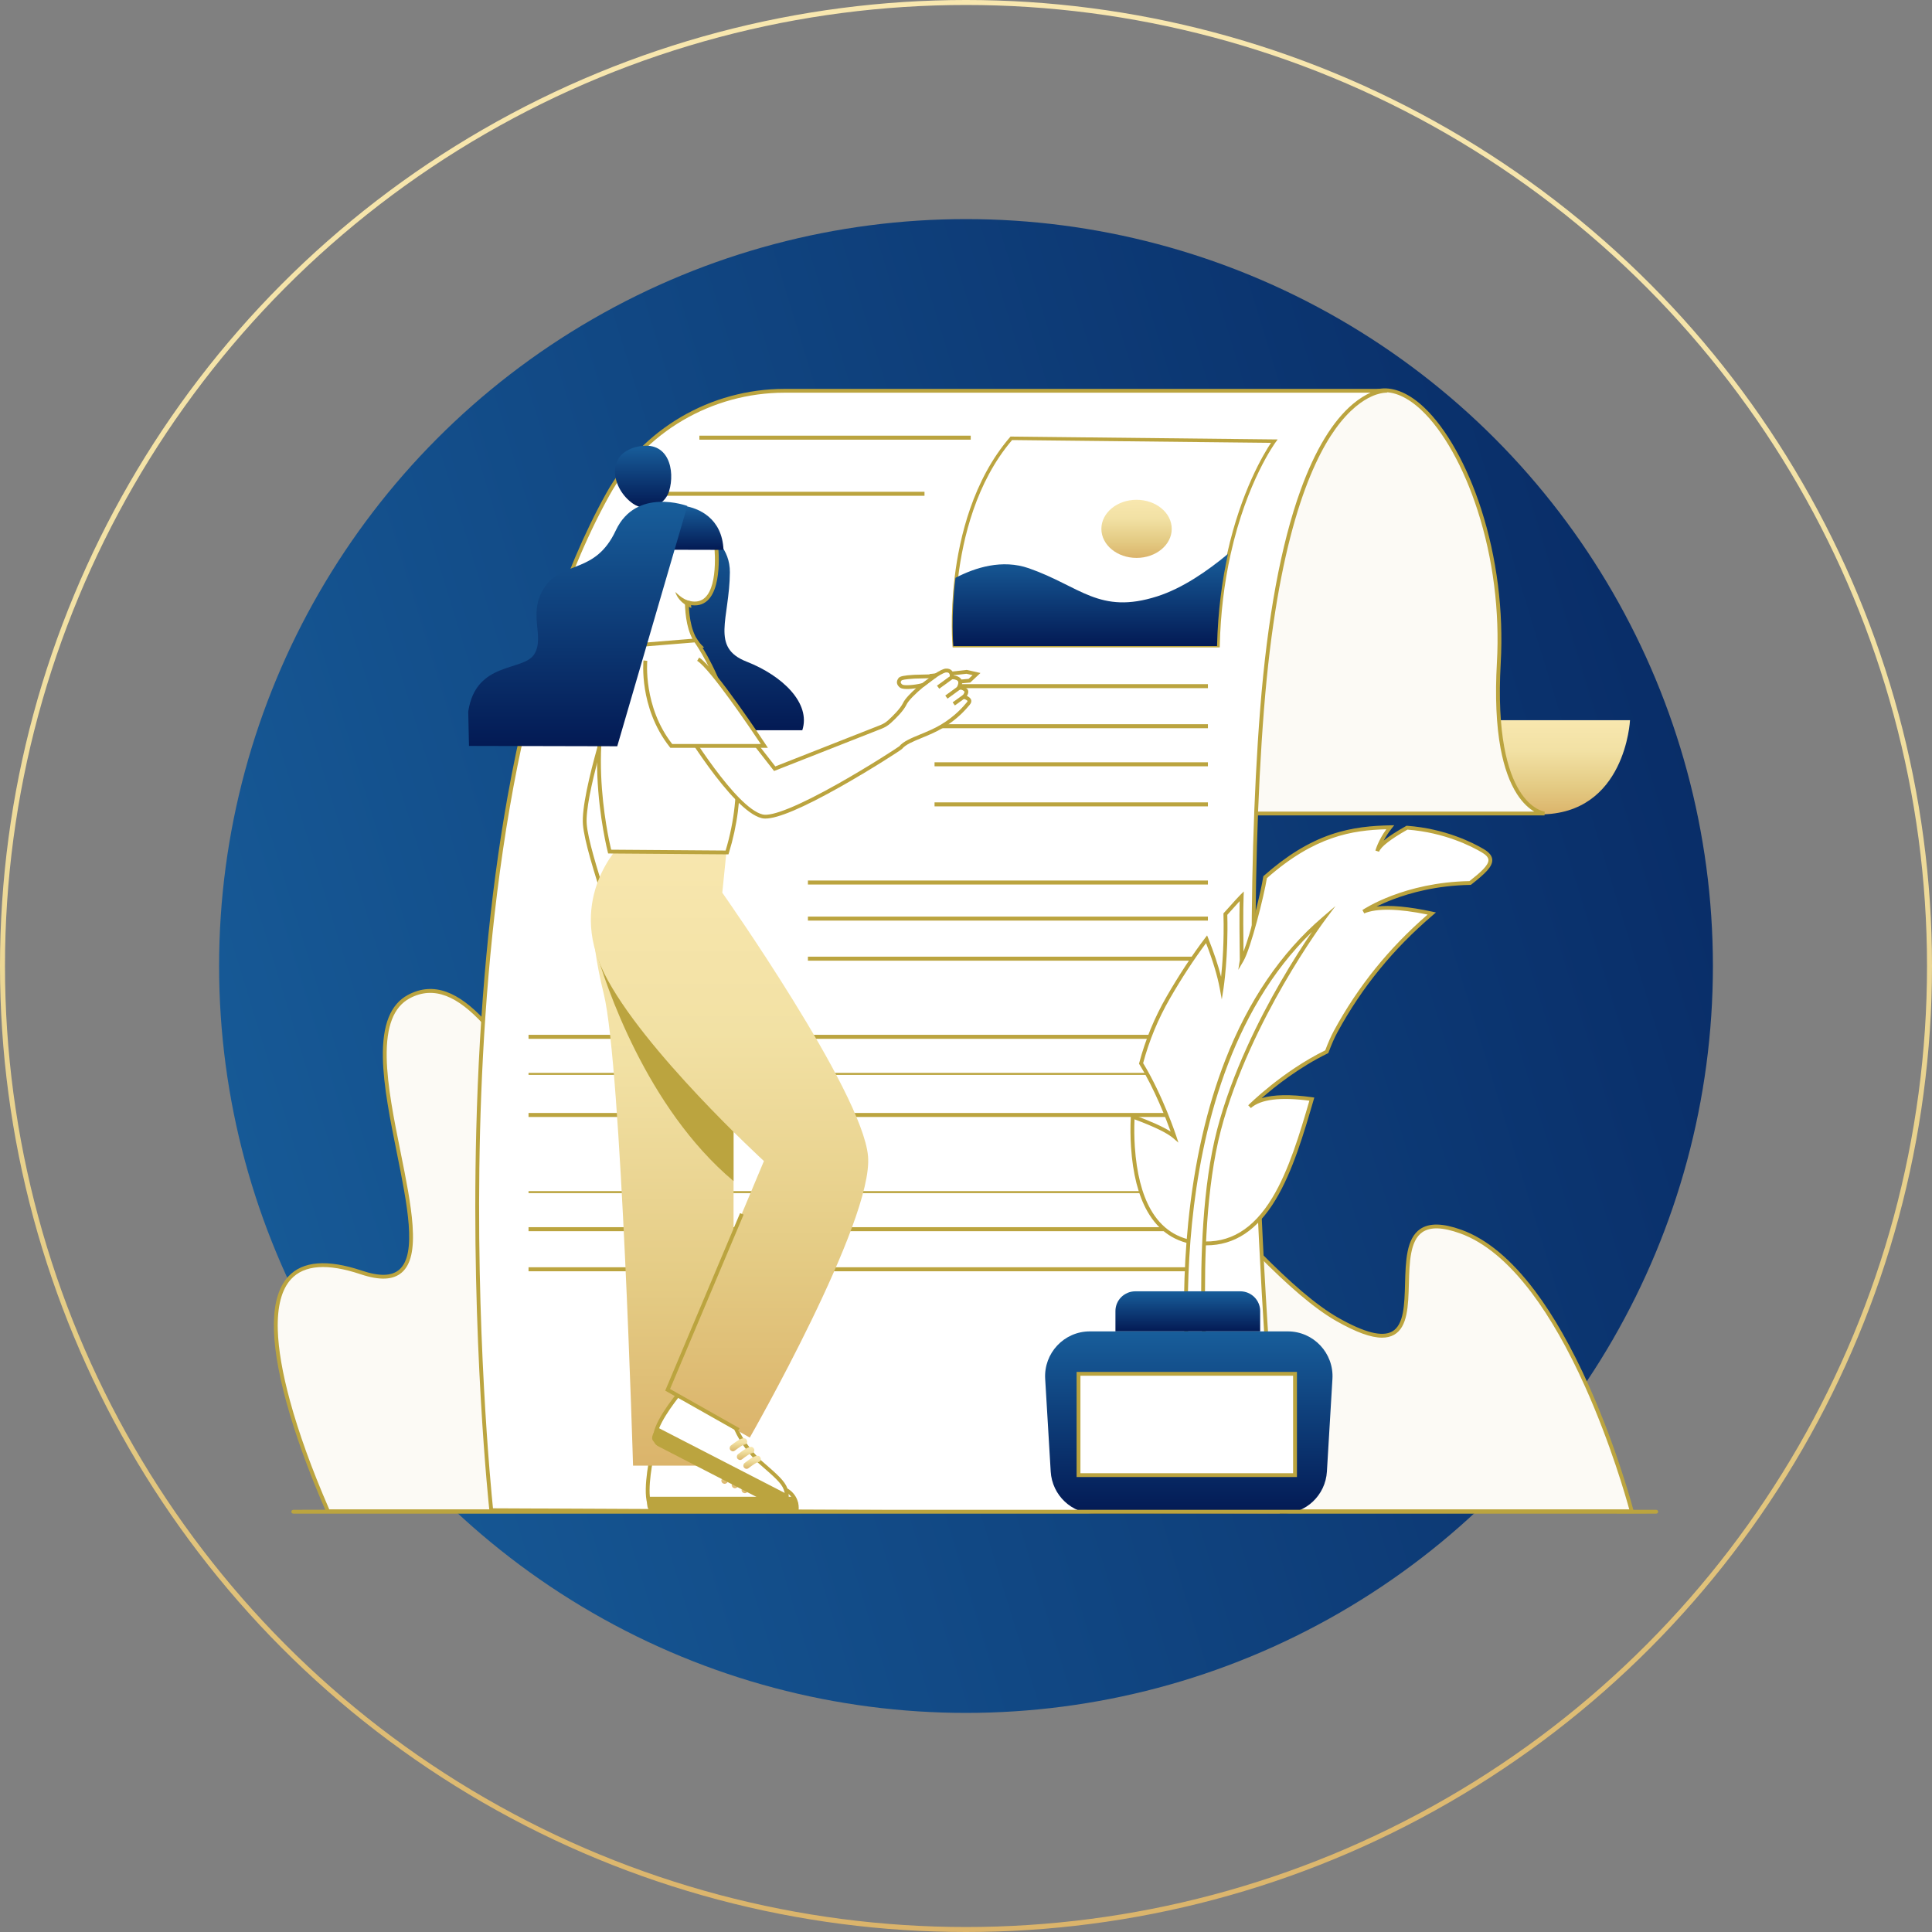 <svg width="388" height="388" viewBox="0 0 388 388" fill="none" xmlns="http://www.w3.org/2000/svg">
  <rect x="0" y="0" width="388" height="388" fill="#808080" stroke="none"/>
  <circle cx="194" cy="194" r="150" fill="url(#paint0_linear_4535_175481)" />
  <circle cx="194" cy="194" r="193.5" stroke="url(#paint1_linear_4535_175481)" />
  <path d="M327.703 303.508C327.703 303.508 315.146 255.166 293.35 247.335C271.554 239.505 294.549 279.692 268.593 264.989C242.637 250.285 189.142 163.683 182.218 205.563C175.294 247.445 171.636 297.345 142.653 268.635C113.671 239.924 99.453 190.877 82.103 200.15C65.995 208.759 97.455 263.885 72.543 255.541C39.388 244.436 64.204 299.608 65.869 303.508H327.702H327.703Z" fill="#FCFAF5" />
  <path d="M328.199 303.891H65.616L65.516 303.658C65.466 303.541 65.396 303.378 65.306 303.173C61.89 295.298 59.258 288.002 57.484 281.49C54.04 268.849 54.178 260.395 57.893 256.366C60.761 253.256 65.731 252.856 72.665 255.178C76.219 256.368 78.685 256.298 80.204 254.962C83.782 251.818 81.798 241.96 79.696 231.523C78.368 224.931 76.996 218.115 76.892 212.398C76.773 205.801 78.418 201.685 81.922 199.812C92.461 194.18 101.74 209.19 113.488 228.194C121.718 241.507 131.047 256.597 142.924 268.362C146.491 271.896 149.799 274.34 152.755 275.627C155.505 276.824 158.043 277.056 160.299 276.315C162.944 275.446 165.259 273.296 167.375 269.741C169.29 266.524 170.992 262.23 172.578 256.613C175.539 246.128 177.647 232.419 179.686 219.16C180.379 214.655 181.095 209.997 181.839 205.499C182.388 202.176 183.257 199.536 184.422 197.652C185.559 195.814 187.014 194.627 188.746 194.126C191.197 193.418 194.156 194.031 197.793 195.999C200.972 197.72 204.613 200.449 208.924 204.344C216.896 211.546 225.95 221.685 234.707 231.49C247.589 245.917 259.757 259.543 268.781 264.655C274.039 267.633 277.572 268.531 279.581 267.401C281.949 266.07 282.058 262.027 282.174 257.747C282.294 253.313 282.418 248.728 285.222 246.82C287.042 245.581 289.742 245.631 293.478 246.974C298.521 248.786 303.48 252.894 308.218 259.185C311.988 264.191 315.632 270.589 319.049 278.201C324.859 291.145 328.041 303.29 328.073 303.411L328.198 303.89L328.199 303.891ZM66.123 303.125H327.203C326.555 300.754 323.48 289.942 318.345 278.505C314.953 270.948 311.338 264.602 307.603 259.642C302.958 253.475 298.12 249.455 293.221 247.695C289.733 246.442 287.26 246.364 285.658 247.453C283.178 249.141 283.06 253.527 282.944 257.769C282.821 262.271 282.707 266.524 279.96 268.068C279.282 268.449 278.482 268.643 277.548 268.643C275.324 268.643 272.339 267.55 268.404 265.321C259.271 260.147 247.061 246.475 234.135 232C225.392 222.21 216.352 212.087 208.41 204.912C199.567 196.924 193.206 193.636 188.962 194.862C185.767 195.785 183.626 199.406 182.598 205.625C181.855 210.118 181.139 214.774 180.447 219.277C178.405 232.558 176.292 246.29 173.319 256.821C171.713 262.503 169.986 266.858 168.036 270.133C165.821 273.853 163.37 276.114 160.539 277.042C158.099 277.843 155.377 277.603 152.449 276.329C149.405 275.003 146.018 272.506 142.383 268.905C130.441 257.075 121.087 241.945 112.835 228.596C101.299 209.935 92.187 195.196 82.285 200.487C79.059 202.211 77.547 206.102 77.66 212.384C77.763 218.033 79.129 224.815 80.449 231.373C81.532 236.749 82.554 241.826 82.853 246.064C83.198 250.941 82.517 253.951 80.712 255.537C78.969 257.069 76.257 257.188 72.421 255.905C65.801 253.688 61.103 254.017 58.459 256.884C56.553 258.951 55.655 262.38 55.788 267.074C55.898 270.97 56.718 275.753 58.226 281.288C59.99 287.766 62.61 295.026 66.012 302.868C66.053 302.963 66.09 303.049 66.123 303.125Z" fill="#BBA43F" />
  <path d="M291.424 144.639H327.35C327.35 144.639 326.483 163.556 309.27 163.553C292.056 163.551 291.424 144.639 291.424 144.639Z" fill="url(#paint2_linear_4535_175481)" />
  <path d="M310.19 163.371H246.616L254.151 110.347C254.151 110.347 259.416 97.01 266.184 87.565C268.178 84.782 270.303 82.337 272.462 80.672C274.086 79.419 275.729 78.607 277.351 78.424C288.445 77.171 302.655 103.76 301.005 133.127C299.353 162.494 310.191 163.37 310.191 163.37L310.19 163.371Z" fill="#FCFAF5" />
  <path d="M310.19 163.753H246.173L253.777 110.249L253.794 110.207C253.847 110.073 259.154 96.716 265.871 87.343C268.071 84.272 270.21 81.926 272.226 80.37C273.991 79.008 275.701 78.225 277.306 78.044C280.042 77.736 283.046 79.041 285.997 81.821C290.453 86.019 294.632 93.459 297.462 102.235C300.617 112.022 301.974 122.712 301.387 133.151C299.775 161.812 310.116 162.983 310.221 162.991L310.19 163.756V163.753ZM247.057 162.988H308.117C307.11 162.393 305.857 161.336 304.653 159.468C303.173 157.167 302.067 154.086 301.364 150.312C300.492 145.623 300.241 139.834 300.62 133.106C301.201 122.761 299.857 112.166 296.73 102.467C293.939 93.811 289.835 86.487 285.469 82.375C282.689 79.756 279.897 78.521 277.393 78.803C275.928 78.969 274.347 79.699 272.696 80.974C270.739 82.484 268.652 84.775 266.495 87.786C260.018 96.824 254.855 109.617 254.525 110.444L247.057 162.986V162.988Z" fill="#BBA43F" />
  <path d="M98.661 303.292C98.661 303.292 83.845 168.241 122.028 99.349C129.175 86.455 142.813 78.48 157.59 78.48H278.554C278.554 78.48 258.659 76.737 253.467 142.384C248.049 210.864 257.02 304 257.02 304L98.661 303.292Z" fill="white" />
  <path d="M257.594 303.826L257.17 303.824L98.318 303.673L98.28 303.334C98.243 302.996 94.586 269.061 95.644 227.145C96.264 202.523 98.366 180.004 101.891 160.212C106.3 135.455 112.962 114.915 121.693 99.165C128.895 86.171 142.649 78.098 157.59 78.098H278.199C278.429 78.088 278.563 78.098 278.587 78.099L278.553 78.864H278.251C277.795 78.885 276.783 79.01 275.427 79.625C273.692 80.412 271.027 82.186 268.178 86.164C263.111 93.237 256.513 108.737 253.849 142.415C251.052 177.769 252.168 219.811 253.595 248.854C255.142 280.325 257.531 303.172 257.553 303.405L257.594 303.826ZM99.007 302.911L256.598 303.616C256.289 300.317 254.262 278.066 252.828 248.892C251.4 219.826 250.283 177.75 253.083 142.355C254.53 124.075 257.258 109.297 261.194 98.427C264.113 90.367 267.642 84.553 271.681 81.145C273.008 80.025 274.222 79.314 275.249 78.864H157.589C142.927 78.864 129.43 86.785 122.363 99.534C102.678 135.051 97.384 188.539 96.409 227.154C95.409 266.776 98.627 299.256 99.006 302.911H99.007Z" fill="#BBA43F" />
  <path d="M255.911 88.594C255.911 88.594 250.115 96.344 246.816 111.176C245.641 116.455 244.783 122.631 244.615 129.674H191.638C191.638 129.674 191.121 123.826 192.069 115.981C193.108 107.371 195.912 96.357 203.099 88.024L255.911 88.594Z" fill="white" />
  <path d="M244.955 130.021H191.318L191.29 129.704C191.284 129.646 190.781 123.731 191.722 115.939C192.7 107.845 195.421 96.392 202.834 87.798L202.94 87.674L203.102 87.677L256.599 88.254L256.189 88.801C256.132 88.878 250.396 96.674 247.156 111.251C245.854 117.103 245.115 123.304 244.963 129.682L244.955 130.021ZM191.962 129.325H244.276C244.447 123.023 245.187 116.893 246.477 111.1C249.266 98.552 253.902 90.959 255.252 88.934L203.258 88.374C196.039 96.822 193.376 108.062 192.415 116.022C191.607 122.718 191.874 128.007 191.963 129.325H191.962Z" fill="#BBA43F" />
  <path d="M246.616 111.237C245.441 116.52 244.584 122.7 244.416 129.749H191.457C191.457 129.749 190.94 123.897 191.888 116.046C195.874 113.964 201.288 112.262 206.634 114.128C216.974 117.74 220.751 123.491 232.411 119.762C237.467 118.145 242.517 114.663 246.618 111.237H246.616Z" fill="url(#paint3_linear_4535_175481)" />
  <path d="M228.252 112.043C232.153 112.043 235.316 109.43 235.316 106.207C235.316 102.985 232.153 100.372 228.252 100.372C224.35 100.372 221.188 102.985 221.188 106.207C221.188 109.43 224.35 112.043 228.252 112.043Z" fill="url(#paint4_linear_4535_175481)" />
  <path d="M242.581 145.443H187.683V146.248H242.581V145.443Z" fill="#BBA43F" />
  <path d="M242.581 137.396H187.683V138.201H242.581V137.396Z" fill="#BBA43F" />
  <path d="M194.949 87.495H140.455V88.299H194.949V87.495Z" fill="#BBA43F" />
  <path d="M185.665 98.762H130.768V99.567H185.665V98.762Z" fill="#BBA43F" />
  <path d="M242.581 153.089H187.683V153.894H242.581V153.089Z" fill="#BBA43F" />
  <path d="M242.581 161.139H187.683V161.943H242.581V161.139Z" fill="#BBA43F" />
  <path d="M242.581 176.833H162.253V177.638H242.581V176.833Z" fill="#BBA43F" />
  <path d="M242.581 184.078H162.253V184.882H242.581V184.078Z" fill="#BBA43F" />
  <path d="M242.581 192.126H162.253V192.931H242.581V192.126Z" fill="#BBA43F" />
  <path d="M236.93 207.82H106.144V208.625H236.93V207.82Z" fill="#BBA43F" />
  <path d="M236.93 215.465H106.144V215.868H236.93V215.465Z" fill="#BBA43F" />
  <path d="M236.93 223.515H106.144V224.32H236.93V223.515Z" fill="#BBA43F" />
  <path d="M238.948 239.21H106.144V239.612H238.948V239.21Z" fill="#BBA43F" />
  <path d="M238.948 246.453H106.144V247.257H238.948V246.453Z" fill="#BBA43F" />
  <path d="M238.948 254.502H106.144V255.307H238.948V254.502Z" fill="#BBA43F" />
  <path d="M295.243 177.333C282.094 177.533 273.955 182.995 273.825 183.082C276.845 181.814 281.955 182.255 287.542 183.456C281.595 188.527 274.36 195.893 268.238 207.157C267.603 208.323 267.016 209.694 266.451 211.214C257.891 215.381 251.299 221.897 250.951 222.245C253.315 220.131 258.1 219.982 263.453 220.736C259.471 234.39 254.665 250.768 240.935 249.662C240.838 249.655 240.741 249.647 240.644 249.637C231.156 248.711 228.137 239.515 227.527 230.368C227.391 228.325 227.377 226.284 227.484 224.255C231.082 225.572 234.396 227.016 235.867 228.291C235.826 228.166 233.19 220.135 229.159 213.566C230.377 208.954 232.215 204.498 234.622 200.321C237.166 195.906 239.737 192.029 242.312 188.629C243.601 191.872 244.758 195.337 245.336 198.442C245.336 198.442 246.333 192.079 246.088 183.584C246.755 182.875 248.702 180.639 249.367 179.989C249.21 183.813 249.383 192.742 249.367 192.848C250.91 190.218 253.576 179.391 254.067 176.175C263.803 167.547 271.409 166.302 279.195 166.137C277.245 168.593 276.626 170.782 276.589 170.921C277.104 169.587 279.592 167.901 282.565 166.226C289.788 166.757 295.265 169.364 297.79 170.861C300.72 172.598 299.149 174.273 295.244 177.334L295.243 177.333Z" fill="white" />
  <path d="M242.248 250.097C241.806 250.097 241.358 250.079 240.904 250.041C240.809 250.035 240.707 250.026 240.606 250.015C236.139 249.579 232.713 247.31 230.422 243.271C228.602 240.062 227.5 235.729 227.143 230.391C227.007 228.35 226.992 226.277 227.1 224.232L227.127 223.714L227.616 223.893C231.047 225.149 233.556 226.277 235.103 227.26C234.221 224.798 231.93 218.812 228.832 213.763L228.746 213.624L228.788 213.466C230.015 208.819 231.866 204.332 234.29 200.128C236.758 195.846 239.353 191.898 242.006 188.396L242.418 187.852L242.67 188.486C243.796 191.321 244.654 193.898 245.23 196.178C245.504 193.612 245.861 189.022 245.705 183.592L245.7 183.434L245.808 183.319C246.061 183.05 246.511 182.545 246.989 182.011C247.781 181.126 248.678 180.121 249.098 179.712L249.79 179.036L249.75 180C249.637 182.787 249.698 188.345 249.733 191.119C251.248 187.205 253.261 178.912 253.687 176.113L253.708 175.976L253.811 175.884C258.335 171.875 262.726 169.17 267.236 167.616C271.629 166.103 275.742 165.823 279.186 165.75L280.002 165.733L279.496 166.371C278.796 167.252 278.273 168.095 277.889 168.815C278.912 167.97 280.393 167.005 282.376 165.889L282.477 165.832L282.593 165.841C290.308 166.409 295.929 169.309 297.987 170.53C299.079 171.178 299.635 171.868 299.686 172.64C299.775 174.006 298.341 175.392 295.483 177.633L295.381 177.713L295.251 177.716C288.504 177.818 283.12 179.345 279.791 180.608C278.453 181.116 277.335 181.619 276.45 182.055C279.211 181.734 282.952 182.078 287.626 183.084L288.384 183.247L287.795 183.749C279.777 190.585 273.492 198.301 268.578 207.341C267.993 208.417 267.416 209.727 266.814 211.348L266.761 211.492L266.622 211.559C260.886 214.351 256.02 218.225 253.367 220.543C255.774 219.81 259.167 219.747 263.509 220.357L263.948 220.42L263.824 220.844C261.862 227.574 259.637 235.203 256.181 240.933C252.468 247.089 247.9 250.099 242.25 250.099L242.248 250.097ZM227.842 224.793C227.764 226.639 227.787 228.502 227.909 230.34C228.259 235.562 229.329 239.786 231.09 242.894C233.249 246.704 236.477 248.843 240.682 249.253C240.776 249.262 240.869 249.271 240.961 249.277C246.923 249.759 251.682 246.897 255.521 240.535C258.853 235.011 261.041 227.632 262.961 221.053C257.119 220.282 253.166 220.777 251.208 222.528L250.681 221.973C250.96 221.694 257.58 215.142 266.147 210.937C266.742 209.347 267.318 208.049 267.903 206.973C272.741 198.073 278.897 190.442 286.707 183.671C280.77 182.458 276.489 182.378 273.977 183.433L273.613 182.764C273.951 182.535 282.011 177.185 295.111 176.95C297.173 175.33 298.993 173.79 298.922 172.688C298.889 172.187 298.455 171.696 297.596 171.186C295.595 169.999 290.148 167.187 282.654 166.612C279.267 168.529 277.347 170.022 276.95 171.053L276.22 170.817C276.244 170.73 276.771 168.814 278.411 166.536C271.565 166.743 264.046 167.881 254.428 176.365C253.873 179.819 251.227 190.436 249.702 193.036L248.683 194.772L248.988 192.806C248.988 192.699 248.982 192.197 248.974 191.57C248.945 189.253 248.88 184.146 248.955 180.978C248.539 181.431 248.034 181.997 247.565 182.52C247.145 182.99 246.746 183.437 246.478 183.726C246.705 192.081 245.727 198.435 245.717 198.498L245.37 200.714L244.96 198.509C244.483 195.941 243.558 192.881 242.208 189.406C239.718 192.745 237.281 196.477 234.957 200.509C232.594 204.608 230.783 208.979 229.574 213.503C233.564 220.059 236.207 228.092 236.233 228.171L236.655 229.478L235.616 228.577C234.419 227.539 231.806 226.267 227.845 224.792L227.842 224.793Z" fill="#BBA43F" />
  <path d="M265.817 184.507C229.666 215.502 239.324 283.357 239.324 283.357H242.806C242.806 283.357 239.079 248.935 244.804 226.942C250.529 204.949 265.817 184.507 265.817 184.507Z" fill="white" />
  <path d="M243.233 283.741H238.99L238.943 283.412C238.919 283.242 236.546 266.163 238.631 245.518C239.857 233.385 242.358 222.408 246.068 212.891C250.712 200.976 257.272 191.329 265.567 184.218L268.203 181.958L266.125 184.737C266.086 184.788 262.259 189.927 257.785 197.679C253.658 204.827 248.122 215.723 245.175 227.038C242.229 238.355 241.845 253.049 242.042 263.382C242.255 274.591 243.179 283.231 243.188 283.317L243.234 283.741H243.233ZM239.66 282.975H242.381C242.194 281.103 241.462 273.239 241.275 263.405C241.077 253.021 241.464 238.25 244.433 226.846C247.401 215.444 252.974 204.478 257.126 197.287C259.626 192.956 261.926 189.436 263.482 187.154C246.911 203.191 241.221 227.546 239.398 245.577C237.48 264.559 239.345 280.509 239.661 282.975H239.66Z" fill="#BBA43F" />
  <path d="M228.017 259.33H249.071C251.28 259.33 253.076 261.102 253.076 263.287V267.379H224.012V263.287C224.012 261.103 225.806 259.33 228.017 259.33Z" fill="url(#paint5_linear_4535_175481)" />
  <path d="M123.959 138.416C123.959 138.416 116.932 159.146 117.452 165.555C117.971 171.964 125.876 192.995 125.876 192.995L131.369 190.215C131.369 190.215 124.128 169.835 127.097 160.732C130.067 151.628 123.959 138.417 123.959 138.417V138.416Z" fill="white" />
  <path d="M125.665 193.53L125.515 193.13C125.191 192.269 117.586 171.974 117.068 165.586C116.547 159.172 123.307 139.143 123.595 138.294L123.904 137.383L124.307 138.256C124.323 138.289 125.862 141.642 127.012 146.064C128.08 150.165 129.024 156.06 127.461 160.85C124.567 169.725 131.658 189.885 131.73 190.087L131.842 190.404L125.665 193.53ZM124.003 139.496C122.64 143.641 117.389 160.047 117.833 165.523C118.303 171.32 124.992 189.518 126.084 192.459L130.895 190.024C130.478 188.81 128.968 184.277 127.744 178.972C125.819 170.631 125.477 164.454 126.731 160.612C129.174 153.123 125.294 142.632 124.003 139.496Z" fill="#BBA43F" />
  <path d="M257.513 304H219.979C215.226 304 211.296 300.288 211.012 295.532L209.901 276.924C209.592 271.747 213.695 267.379 218.867 267.379H258.625C263.797 267.379 267.901 271.748 267.591 276.924L266.48 295.532C266.196 300.289 262.266 304 257.513 304Z" fill="url(#paint6_linear_4535_175481)" />
  <path d="M260.076 275.901H216.598V296.247H260.076V275.901Z" fill="white" />
  <path d="M260.46 296.63H216.214V275.518H260.46V296.63ZM216.982 295.864H259.692V276.283H216.982V295.864Z" fill="#BBA43F" />
  <path d="M130.126 300.59C130.291 302.292 130.835 303.507 132.058 303.507H159.966C159.966 303.507 160.421 301.412 158.686 299.801C157.512 298.711 155.44 298.271 151.138 297.211C151.138 297.211 142.834 294.588 141.724 289.996H131.442C131.442 289.996 129.745 296.618 130.125 300.59H130.126Z" fill="white" />
  <path d="M160.276 303.891H132.059C130.733 303.891 129.953 302.792 129.744 300.627C129.362 296.633 131.002 290.174 131.072 289.901L131.146 289.613H142.027L142.097 289.906C143.126 294.161 150.903 296.732 151.244 296.843C151.572 296.923 151.886 297 152.189 297.075C155.92 297.989 157.793 298.447 158.949 299.521C160.822 301.26 160.362 303.495 160.342 303.59L160.276 303.892V303.891ZM130.509 300.554C130.674 302.259 131.196 303.125 132.059 303.125H159.63C159.674 302.533 159.617 301.188 158.425 300.081C157.414 299.142 155.606 298.7 152.005 297.818C151.699 297.743 151.379 297.664 151.047 297.582L151.023 297.576C150.683 297.468 142.835 294.941 141.431 290.377H131.745C131.429 291.687 130.184 297.157 130.509 300.553V300.554Z" fill="#BBA43F" />
  <path d="M130.126 300.59C129.779 302.267 129.941 303.507 131.164 303.507H159.965C159.965 303.507 160.963 302.372 159.694 300.914C159.516 300.709 159.259 300.59 158.986 300.59H130.125H130.126Z" fill="#BBA43F" />
  <path d="M150.147 299.54C150.41 298.936 150.708 298.323 151.093 297.786C151.11 297.762 151.127 297.74 151.144 297.717C151.195 297.647 151.027 297.862 151.099 297.777C151.13 297.741 151.16 297.704 151.193 297.669C151.224 297.636 151.257 297.605 151.291 297.575C151.364 297.507 151.189 297.647 151.21 297.636C151.228 297.627 151.244 297.613 151.261 297.603C151.56 297.432 151.689 297.001 151.497 296.705C151.303 296.404 150.916 296.286 150.596 296.47C150.415 296.574 150.265 296.725 150.137 296.888C149.973 297.096 149.825 297.31 149.691 297.537C149.482 297.891 149.297 298.259 149.124 298.631C149.085 298.713 149.048 298.795 149.011 298.878C148.938 299.046 148.895 299.199 148.946 299.383C148.988 299.536 149.106 299.7 149.249 299.776C149.402 299.856 149.587 299.897 149.756 299.841C149.908 299.793 150.082 299.692 150.149 299.539L150.147 299.54Z" fill="url(#paint7_linear_4535_175481)" />
  <path d="M148.166 298.552C148.429 297.948 148.727 297.335 149.112 296.798C149.129 296.774 149.146 296.752 149.163 296.729C149.214 296.659 149.047 296.874 149.118 296.789C149.149 296.753 149.179 296.715 149.212 296.68C149.243 296.648 149.276 296.617 149.31 296.586C149.383 296.519 149.208 296.659 149.229 296.648C149.247 296.638 149.263 296.625 149.28 296.615C149.579 296.444 149.708 296.013 149.516 295.717C149.322 295.416 148.935 295.298 148.615 295.481C148.434 295.585 148.284 295.737 148.156 295.9C147.993 296.108 147.844 296.322 147.71 296.549C147.501 296.903 147.316 297.271 147.143 297.643C147.104 297.724 147.067 297.807 147.03 297.889C146.957 298.058 146.914 298.211 146.965 298.395C147.007 298.548 147.125 298.712 147.268 298.788C147.421 298.868 147.606 298.909 147.775 298.853C147.927 298.805 148.101 298.704 148.168 298.551L148.166 298.552Z" fill="url(#paint8_linear_4535_175481)" />
  <path d="M146.087 297.664C146.351 297.06 146.648 296.447 147.034 295.91C147.051 295.886 147.068 295.863 147.085 295.841C147.136 295.77 146.968 295.985 147.039 295.901C147.07 295.864 147.101 295.827 147.134 295.792C147.164 295.759 147.197 295.729 147.231 295.698C147.305 295.63 147.129 295.77 147.151 295.759C147.169 295.75 147.185 295.737 147.202 295.726C147.5 295.556 147.629 295.125 147.438 294.828C147.244 294.527 146.857 294.41 146.537 294.593C146.355 294.697 146.205 294.849 146.077 295.012C145.914 295.22 145.765 295.433 145.631 295.661C145.423 296.015 145.238 296.382 145.064 296.754C145.026 296.836 144.988 296.919 144.952 297.001C144.878 297.17 144.835 297.322 144.886 297.507C144.928 297.659 145.046 297.823 145.189 297.899C145.342 297.979 145.527 298.02 145.696 297.965C145.848 297.916 146.023 297.815 146.09 297.663L146.087 297.664Z" fill="url(#paint9_linear_4535_175481)" />
  <path d="M133.593 103.592C133.593 103.592 146.649 105.596 146.579 114.941C146.509 124.286 142.645 130.016 149.921 132.868C157.196 135.719 162.875 141.249 161.127 146.651H135.204L133.593 103.592Z" fill="url(#paint10_linear_4535_175481)" />
  <path d="M143.704 108.247C143.704 108.247 140.383 101.552 132.817 104.129C125.251 106.707 125.804 110.028 126.958 113.085C126.958 113.085 128.406 115.25 131.013 117.368C130.159 122.852 126.687 129.675 126.687 129.675H140.503C138.468 127.584 137.979 123.814 137.935 120.955C138.125 121.003 138.317 121.048 138.511 121.087C145.714 122.585 143.703 108.246 143.703 108.246L143.704 108.247Z" fill="white" />
  <path d="M141.412 130.058H126.063L126.346 129.501C126.38 129.434 129.711 122.847 130.6 117.524C128.086 115.441 126.699 113.385 126.64 113.297L126.615 113.261L126.599 113.22C125.982 111.586 125.522 109.838 126.328 108.135C127.163 106.369 129.244 104.941 132.692 103.767C136.762 102.381 139.636 103.628 141.331 104.917C143.157 106.307 144.013 108.006 144.048 108.077L144.075 108.133L144.084 108.194C144.138 108.575 145.355 117.553 142.106 120.584C141.15 121.475 139.915 121.77 138.434 121.462C138.4 121.456 138.366 121.448 138.332 121.441C138.422 124.126 138.938 127.516 140.781 129.408L141.412 130.058ZM127.306 129.292H139.679C138.01 127.039 137.594 123.582 137.553 120.961L137.545 120.463L138.029 120.584C138.23 120.633 138.414 120.676 138.591 120.713C139.83 120.97 140.808 120.745 141.582 120.024C144.409 117.387 143.436 109.176 143.332 108.363C143.176 108.074 142.362 106.657 140.842 105.507C138.598 103.811 135.939 103.469 132.942 104.491C129.702 105.595 127.766 106.893 127.024 108.461C126.383 109.813 126.67 111.218 127.303 112.906C127.501 113.19 128.908 115.16 131.258 117.07L131.428 117.21L131.394 117.427C130.673 122.063 128.152 127.543 127.306 129.292Z" fill="#BBA43F" />
  <path d="M145.299 110.431L133.997 110.405C133.997 110.405 134.54 101.164 137.389 101.594C140.238 102.024 145.029 103.996 145.299 110.433V110.431Z" fill="url(#paint11_linear_4535_175481)" />
  <path d="M127.147 101.164C129.784 102.967 133.462 101.642 134.38 98.618C135.611 94.56 134.357 88.258 127.965 89.722C121.389 91.228 122.922 98.275 127.147 101.164Z" fill="url(#paint12_linear_4535_175481)" />
  <path d="M196.114 135.371L194.125 134.925L187.067 135.712V137.382L194.688 136.705L196.114 135.371Z" fill="white" />
  <path d="M186.682 137.801V135.369L194.146 134.536L196.904 135.156L194.853 137.073L186.682 137.801ZM187.45 136.054V136.964L194.52 136.335L195.321 135.586L194.103 135.312L187.45 136.054Z" fill="#BBA43F" />
  <path d="M147.318 184.912V294.341H127.134C127.134 294.341 124.776 213.988 121.267 199.669C120.44 196.296 119.881 193.366 119.532 190.823C119.458 190.276 119.392 189.748 119.336 189.239C117.672 174.016 124.137 174.016 124.137 174.016L144.133 180.556C146.035 181.178 147.317 182.934 147.317 184.912H147.318Z" fill="url(#paint13_linear_4535_175481)" />
  <path d="M132.024 286.655C131.386 288.242 131.31 289.571 132.397 290.131C136.022 291.999 157.19 302.902 157.19 302.902C157.19 302.902 158.56 301.249 157.76 299.023C157.219 297.516 155.581 296.177 152.247 293.268C152.247 293.268 146.078 287.137 147.205 282.548L138.071 277.843C138.071 277.843 133.515 282.95 132.023 286.653L132.024 286.655Z" fill="white" />
  <path d="M157.29 303.384L132.221 290.47C131.042 289.863 130.856 288.532 131.667 286.512C133.166 282.789 137.598 277.8 137.785 277.59L137.983 277.368L147.651 282.348L147.579 282.641C146.534 286.892 152.259 292.735 152.511 292.989C152.765 293.211 153.009 293.424 153.244 293.627C156.137 296.146 157.589 297.411 158.123 298.894C158.986 301.296 157.55 303.071 157.487 303.145L157.29 303.384ZM132.381 286.797C131.742 288.388 131.807 289.395 132.574 289.791L157.069 302.408C157.381 301.902 157.95 300.682 157.4 299.152C156.935 297.855 155.532 296.635 152.739 294.203C152.501 293.996 152.254 293.78 151.996 293.555L151.978 293.538C151.725 293.287 145.917 287.45 146.77 282.754L138.165 278.322C137.282 279.341 133.656 283.631 132.382 286.797H132.381Z" fill="#BBA43F" />
  <path d="M132.022 286.656C130.941 287.987 130.514 289.164 131.601 289.724C135.226 291.591 157.189 302.904 157.189 302.904C157.189 302.904 158.597 302.352 158.142 300.477C158.078 300.213 157.905 299.988 157.663 299.864L132.022 286.656Z" fill="#BBA43F" />
  <path d="M150.406 294.794C150.465 294.745 150.526 294.699 150.586 294.652C150.63 294.617 150.715 294.554 150.514 294.707C150.532 294.693 150.55 294.678 150.569 294.665C150.604 294.638 150.639 294.612 150.675 294.585C150.759 294.521 150.844 294.459 150.929 294.398C151.3 294.132 151.686 293.865 152.107 293.683C152.055 293.705 152.003 293.727 151.949 293.749C152.049 293.707 152.152 293.67 152.26 293.654C152.202 293.662 152.143 293.67 152.086 293.677C152.104 293.675 152.122 293.674 152.14 293.673C152.484 293.657 152.815 293.382 152.798 293.017C152.782 292.674 152.509 292.344 152.14 292.361C151.661 292.382 151.216 292.639 150.822 292.889C150.429 293.136 150.058 293.413 149.692 293.697C149.619 293.752 149.546 293.809 149.476 293.866C149.354 293.966 149.283 294.18 149.283 294.33C149.283 294.491 149.355 294.683 149.476 294.794C149.602 294.908 149.767 294.994 149.941 294.986C150.125 294.978 150.265 294.909 150.406 294.794Z" fill="url(#paint14_linear_4535_175481)" />
  <path d="M149.102 293.011C149.161 292.963 149.221 292.916 149.281 292.87C149.325 292.835 149.41 292.771 149.21 292.924C149.228 292.911 149.246 292.896 149.264 292.882C149.299 292.855 149.334 292.829 149.371 292.802C149.455 292.739 149.54 292.676 149.625 292.615C149.996 292.35 150.381 292.083 150.802 291.9C150.75 291.922 150.698 291.945 150.645 291.966C150.745 291.924 150.848 291.887 150.956 291.871C150.898 291.879 150.839 291.887 150.781 291.895C150.799 291.893 150.817 291.891 150.835 291.89C151.179 291.874 151.51 291.6 151.493 291.234C151.477 290.892 151.204 290.561 150.835 290.578C150.357 290.6 149.912 290.856 149.517 291.106C149.124 291.353 148.753 291.63 148.387 291.914C148.314 291.969 148.242 292.026 148.171 292.084C148.049 292.183 147.979 292.397 147.979 292.547C147.979 292.708 148.05 292.9 148.171 293.011C148.297 293.127 148.462 293.211 148.637 293.203C148.82 293.196 148.96 293.127 149.102 293.011Z" fill="url(#paint15_linear_4535_175481)" />
  <path d="M147.663 291.27C147.722 291.222 147.782 291.175 147.842 291.129C147.887 291.094 147.972 291.031 147.771 291.183C147.789 291.17 147.807 291.155 147.825 291.142C147.861 291.114 147.896 291.088 147.932 291.061C148.016 290.998 148.101 290.936 148.186 290.875C148.557 290.609 148.943 290.342 149.364 290.16C149.312 290.181 149.26 290.204 149.206 290.225C149.306 290.183 149.409 290.146 149.517 290.13C149.459 290.138 149.4 290.146 149.342 290.154C149.361 290.152 149.379 290.151 149.397 290.15C149.741 290.134 150.072 289.859 150.055 289.494C150.039 289.151 149.766 288.821 149.397 288.837C148.918 288.859 148.473 289.116 148.078 289.366C147.686 289.612 147.315 289.889 146.948 290.173C146.876 290.229 146.803 290.285 146.733 290.343C146.61 290.442 146.54 290.656 146.54 290.807C146.54 290.967 146.612 291.16 146.733 291.27C146.859 291.385 147.023 291.471 147.198 291.463C147.382 291.455 147.521 291.386 147.663 291.27Z" fill="url(#paint16_linear_4535_175481)" />
  <path d="M147.317 201.875V237.197C129.712 222.403 121.594 197.578 119.659 190.889C119.585 190.344 119.52 189.817 119.464 189.308L147.317 201.874V201.875Z" fill="#BBA43F" />
  <path d="M124.706 169.526C124.706 169.526 113.732 180.23 121.347 195.488C128.962 210.748 153.419 233.17 153.419 233.17L134.07 279.323L150.577 288.707C150.577 288.707 175.474 245.2 174.324 232.188C173.173 219.175 145.056 179.281 145.056 179.281L146.202 167.979L124.705 169.525L124.706 169.526Z" fill="url(#paint17_linear_4535_175481)" />
  <path d="M139.682 128.612C139.682 128.612 153.429 147.208 146.008 171.197L122.433 171.022C122.433 171.022 115.449 144.036 126.689 129.673L139.682 128.612Z" fill="white" />
  <path d="M146.291 171.582L122.136 171.403L122.062 171.118C122.045 171.05 120.301 164.234 119.963 155.748C119.763 150.758 120.081 146.172 120.907 142.117C121.943 137.027 123.787 132.76 126.388 129.437L126.491 129.305L139.865 128.212L139.992 128.384C140.028 128.432 143.495 133.171 145.994 140.789C147.461 145.261 148.317 149.842 148.536 154.404C148.809 160.106 148.082 165.795 146.376 171.31L146.293 171.582H146.291ZM122.736 170.641L145.725 170.812C149.415 158.639 147.522 147.922 145.274 141.055C143.078 134.352 140.129 129.918 139.497 129.011L126.891 130.04C121.251 137.362 120.426 148.024 120.73 155.702C121.025 163.133 122.408 169.271 122.736 170.64V170.641Z" fill="#BBA43F" />
  <path d="M138.034 101.615C138.034 101.615 127.764 97.766 123.66 106.544C119.555 115.323 113.064 112.566 109.437 117.834C105.811 123.102 109.483 127.75 107.326 131.341C105.168 134.931 95.574 132.657 94.035 142.909L94.187 149.801L123.96 149.87L138.033 101.613L138.034 101.615Z" fill="url(#paint18_linear_4535_175481)" />
  <path d="M193.577 139.965C193.577 139.965 194.358 139.048 193.965 138.627C193.318 137.936 192.531 138.131 192.531 138.131C192.531 138.131 193.144 137.074 192.641 136.516C192.139 135.957 191.107 136.022 191.107 136.022C191.107 136.022 191.402 134.576 189.966 134.658C189.531 134.683 188.685 135.132 187.692 135.797L183.641 135.901C182.151 135.99 180.986 136.119 180.765 136.404C180.475 136.778 180.3 137.258 180.988 137.793C181.441 138.144 183.64 138.004 185.33 137.562C183.67 138.921 182.133 140.433 181.722 141.309C181.157 142.516 179.631 144.02 178.628 144.93C178.137 145.375 177.57 145.728 176.952 145.971L155.58 154.378L143.605 139.047L136.22 144.08C136.22 144.08 147.079 162.5 153.078 163.942C158 165.125 180.655 150.414 180.875 150.142C182.174 148.529 185.998 147.76 189.167 145.857C192.336 143.955 193.982 141.844 194.481 141.262C195.259 140.356 193.577 139.964 193.577 139.964V139.965Z" fill="white" />
  <path d="M153.708 164.39C153.438 164.39 153.198 164.365 152.989 164.314C146.901 162.851 136.337 145.032 135.89 144.274L135.708 143.966L143.686 138.528L155.707 153.916L176.81 145.615C177.384 145.389 177.91 145.063 178.369 144.646C179.255 143.843 180.823 142.322 181.373 141.148C181.773 140.295 182.994 139.096 183.968 138.224C182.648 138.419 181.221 138.46 180.751 138.095C180.034 137.537 179.929 136.854 180.458 136.17C180.739 135.807 181.536 135.642 183.615 135.518H183.628L187.568 135.416C188.67 134.687 189.468 134.302 189.94 134.275C190.615 134.237 190.985 134.491 191.177 134.712C191.43 135.002 191.502 135.367 191.513 135.648C191.924 135.686 192.529 135.819 192.924 136.258C193.325 136.704 193.251 137.307 193.11 137.748C193.45 137.803 193.867 137.963 194.244 138.364C194.634 138.781 194.423 139.361 194.185 139.765C194.517 139.913 194.901 140.158 195.027 140.543C195.099 140.763 195.114 141.11 194.771 141.51C194.735 141.553 194.692 141.602 194.643 141.661C194.017 142.408 192.351 144.39 189.364 146.184C187.987 147.011 186.475 147.633 185.142 148.182C183.379 148.907 181.856 149.533 181.174 150.381C180.963 150.643 174.903 154.544 168.929 157.92C161.324 162.219 156.213 164.389 153.706 164.389L153.708 164.39ZM136.736 144.194C138.185 146.598 147.814 162.283 153.17 163.57C155.057 164.024 160.446 161.822 168.349 157.37C174.496 153.906 180.154 150.217 180.6 149.874C181.413 148.889 183.007 148.233 184.852 147.474C186.16 146.935 187.642 146.326 188.97 145.528C191.848 143.8 193.453 141.89 194.058 141.17C194.109 141.109 194.153 141.057 194.19 141.013C194.23 140.967 194.322 140.85 194.299 140.782C194.243 140.61 193.79 140.407 193.49 140.338L192.878 140.195L193.285 139.717C193.582 139.365 193.745 138.952 193.684 138.888C193.208 138.379 192.643 138.498 192.619 138.503L191.766 138.693L192.199 137.939C192.352 137.672 192.592 137.034 192.356 136.77C192.05 136.429 191.368 136.39 191.132 136.404L190.634 136.433L190.732 135.946C190.757 135.815 190.785 135.422 190.6 135.212C190.485 135.081 190.28 135.023 189.989 135.04C189.867 135.047 189.354 135.145 187.907 136.114L187.814 136.177L183.657 136.283C181.668 136.402 181.176 136.56 181.061 136.647C180.86 136.911 180.759 137.128 181.225 137.491C181.525 137.701 183.483 137.65 185.233 137.192L186.928 136.749L185.574 137.858C183.789 139.321 182.414 140.739 182.07 141.472C181.494 142.703 180.021 144.186 178.887 145.214C178.358 145.693 177.754 146.068 177.093 146.328L155.454 154.839L143.524 139.566L136.735 144.194H136.736ZM180.585 149.892C180.585 149.892 180.578 149.9 180.576 149.902C180.578 149.899 180.582 149.895 180.585 149.892Z" fill="#BBA43F" />
  <path d="M129.611 132.675C129.611 132.675 128.65 142.037 134.815 149.801H153.507C153.507 149.801 143.256 134.233 140.211 132.38" fill="white" />
  <path d="M154.217 150.183H134.629L134.513 150.038C131.277 145.963 130.012 141.452 129.522 138.387C128.99 135.065 129.219 132.734 129.23 132.637L129.993 132.715C129.984 132.806 129.137 141.901 135.001 149.42H152.791C150.885 146.561 142.615 134.294 140.009 132.708L140.409 132.054C143.493 133.931 153.406 148.954 153.827 149.593L154.217 150.185V150.183Z" fill="#BBA43F" />
  <path d="M148.139 287.5L133.593 279.279L148.624 243.635L149.336 243.932L134.567 278.949L148.52 286.835L148.139 287.5Z" fill="#BBA43F" />
  <path d="M135.611 118.884C136.643 119.834 137.452 120.496 138.731 120.759L138.84 122.103C138.84 122.103 136.361 121.208 135.611 118.884Z" fill="#BBA43F" />
  <path d="M191.069 135.594L188.175 137.698L188.627 138.316L191.522 136.213L191.069 135.594Z" fill="#BBA43F" />
  <path d="M192.788 137.541L189.837 139.687L190.29 140.306L193.24 138.16L192.788 137.541Z" fill="#BBA43F" />
  <path d="M193.481 139.497L191.317 141.052L191.766 141.673L193.93 140.119L193.481 139.497Z" fill="#BBA43F" />
  <path d="M187.593 135.417L185.024 137.332L185.484 137.945L188.053 136.03L187.593 135.417Z" fill="#BBA43F" />
  <path d="M58.924 303.981H321.48C325.027 303.981 328.576 304.023 332.123 303.981C332.279 303.979 332.433 303.981 332.589 303.981C333.137 303.981 333.137 303.213 332.589 303.213H70.033C66.486 303.213 62.936 303.171 59.389 303.213C59.234 303.216 59.079 303.213 58.924 303.213C58.375 303.213 58.375 303.981 58.924 303.981Z" fill="#BBA43F" />
  <defs>
    <linearGradient id="paint0_linear_4535_175481" x1="31.549" y1="293.012" x2="479.178" y2="156.055" gradientUnits="userSpaceOnUse">
      <stop stop-color="#185E9B" />
      <stop offset="1" stop-color="#031A54" />
    </linearGradient>
    <linearGradient id="paint1_linear_4535_175481" x1="194" y1="0" x2="194" y2="388" gradientUnits="userSpaceOnUse">
      <stop stop-color="#F8E7AF" />
      <stop offset="0.326" stop-color="#F2E1A4" />
      <stop offset="0.701" stop-color="#E4CB84" />
      <stop offset="1" stop-color="#DBB46B" />
    </linearGradient>
    <linearGradient id="paint2_linear_4535_175481" x1="309.387" y1="144.639" x2="309.387" y2="163.553" gradientUnits="userSpaceOnUse">
      <stop stop-color="#F8E7AF" />
      <stop offset="0.326" stop-color="#F2E1A4" />
      <stop offset="0.701" stop-color="#E4CB84" />
      <stop offset="1" stop-color="#DBB46B" />
    </linearGradient>
    <linearGradient id="paint3_linear_4535_175481" x1="218.967" y1="111.237" x2="218.967" y2="129.749" gradientUnits="userSpaceOnUse">
      <stop stop-color="#185E9B" />
      <stop offset="1" stop-color="#031A54" />
    </linearGradient>
    <linearGradient id="paint4_linear_4535_175481" x1="228.252" y1="100.372" x2="228.252" y2="112.043" gradientUnits="userSpaceOnUse">
      <stop stop-color="#F8E7AF" />
      <stop offset="0.326" stop-color="#F2E1A4" />
      <stop offset="0.701" stop-color="#E4CB84" />
      <stop offset="1" stop-color="#DBB46B" />
    </linearGradient>
    <linearGradient id="paint5_linear_4535_175481" x1="238.544" y1="259.33" x2="238.544" y2="267.379" gradientUnits="userSpaceOnUse">
      <stop stop-color="#185E9B" />
      <stop offset="1" stop-color="#031A54" />
    </linearGradient>
    <linearGradient id="paint6_linear_4535_175481" x1="238.746" y1="267.379" x2="238.746" y2="304" gradientUnits="userSpaceOnUse">
      <stop stop-color="#185E9B" />
      <stop offset="1" stop-color="#031A54" />
    </linearGradient>
    <linearGradient id="paint7_linear_4535_175481" x1="150.255" y1="296.382" x2="150.255" y2="299.867" gradientUnits="userSpaceOnUse">
      <stop stop-color="#F8E7AF" />
      <stop offset="0.326" stop-color="#F2E1A4" />
      <stop offset="0.701" stop-color="#E4CB84" />
      <stop offset="1" stop-color="#DBB46B" />
    </linearGradient>
    <linearGradient id="paint8_linear_4535_175481" x1="148.275" y1="295.394" x2="148.275" y2="298.879" gradientUnits="userSpaceOnUse">
      <stop stop-color="#F8E7AF" />
      <stop offset="0.326" stop-color="#F2E1A4" />
      <stop offset="0.701" stop-color="#E4CB84" />
      <stop offset="1" stop-color="#DBB46B" />
    </linearGradient>
    <linearGradient id="paint9_linear_4535_175481" x1="146.196" y1="294.506" x2="146.196" y2="297.99" gradientUnits="userSpaceOnUse">
      <stop stop-color="#F8E7AF" />
      <stop offset="0.326" stop-color="#F2E1A4" />
      <stop offset="0.701" stop-color="#E4CB84" />
      <stop offset="1" stop-color="#DBB46B" />
    </linearGradient>
    <linearGradient id="paint10_linear_4535_175481" x1="147.519" y1="103.592" x2="147.519" y2="146.651" gradientUnits="userSpaceOnUse">
      <stop stop-color="#185E9B" />
      <stop offset="1" stop-color="#031A54" />
    </linearGradient>
    <linearGradient id="paint11_linear_4535_175481" x1="139.648" y1="101.579" x2="139.648" y2="110.433" gradientUnits="userSpaceOnUse">
      <stop stop-color="#185E9B" />
      <stop offset="1" stop-color="#031A54" />
    </linearGradient>
    <linearGradient id="paint12_linear_4535_175481" x1="129.152" y1="89.506" x2="129.152" y2="101.981" gradientUnits="userSpaceOnUse">
      <stop stop-color="#185E9B" />
      <stop offset="1" stop-color="#031A54" />
    </linearGradient>
    <linearGradient id="paint13_linear_4535_175481" x1="133.19" y1="174.016" x2="133.19" y2="294.341" gradientUnits="userSpaceOnUse">
      <stop stop-color="#F8E7AF" />
      <stop offset="0.326" stop-color="#F2E1A4" />
      <stop offset="0.701" stop-color="#E4CB84" />
      <stop offset="1" stop-color="#DBB46B" />
    </linearGradient>
    <linearGradient id="paint14_linear_4535_175481" x1="151.041" y1="292.36" x2="151.041" y2="294.987" gradientUnits="userSpaceOnUse">
      <stop stop-color="#F8E7AF" />
      <stop offset="0.326" stop-color="#F2E1A4" />
      <stop offset="0.701" stop-color="#E4CB84" />
      <stop offset="1" stop-color="#DBB46B" />
    </linearGradient>
    <linearGradient id="paint15_linear_4535_175481" x1="149.736" y1="290.578" x2="149.736" y2="293.204" gradientUnits="userSpaceOnUse">
      <stop stop-color="#F8E7AF" />
      <stop offset="0.326" stop-color="#F2E1A4" />
      <stop offset="0.701" stop-color="#E4CB84" />
      <stop offset="1" stop-color="#DBB46B" />
    </linearGradient>
    <linearGradient id="paint16_linear_4535_175481" x1="148.298" y1="288.837" x2="148.298" y2="291.463" gradientUnits="userSpaceOnUse">
      <stop stop-color="#F8E7AF" />
      <stop offset="0.326" stop-color="#F2E1A4" />
      <stop offset="0.701" stop-color="#E4CB84" />
      <stop offset="1" stop-color="#DBB46B" />
    </linearGradient>
    <linearGradient id="paint17_linear_4535_175481" x1="146.51" y1="167.979" x2="146.51" y2="288.707" gradientUnits="userSpaceOnUse">
      <stop stop-color="#F8E7AF" />
      <stop offset="0.326" stop-color="#F2E1A4" />
      <stop offset="0.701" stop-color="#E4CB84" />
      <stop offset="1" stop-color="#DBB46B" />
    </linearGradient>
    <linearGradient id="paint18_linear_4535_175481" x1="116.035" y1="100.775" x2="116.035" y2="149.87" gradientUnits="userSpaceOnUse">
      <stop stop-color="#185E9B" />
      <stop offset="1" stop-color="#031A54" />
    </linearGradient>
  </defs>
</svg>
